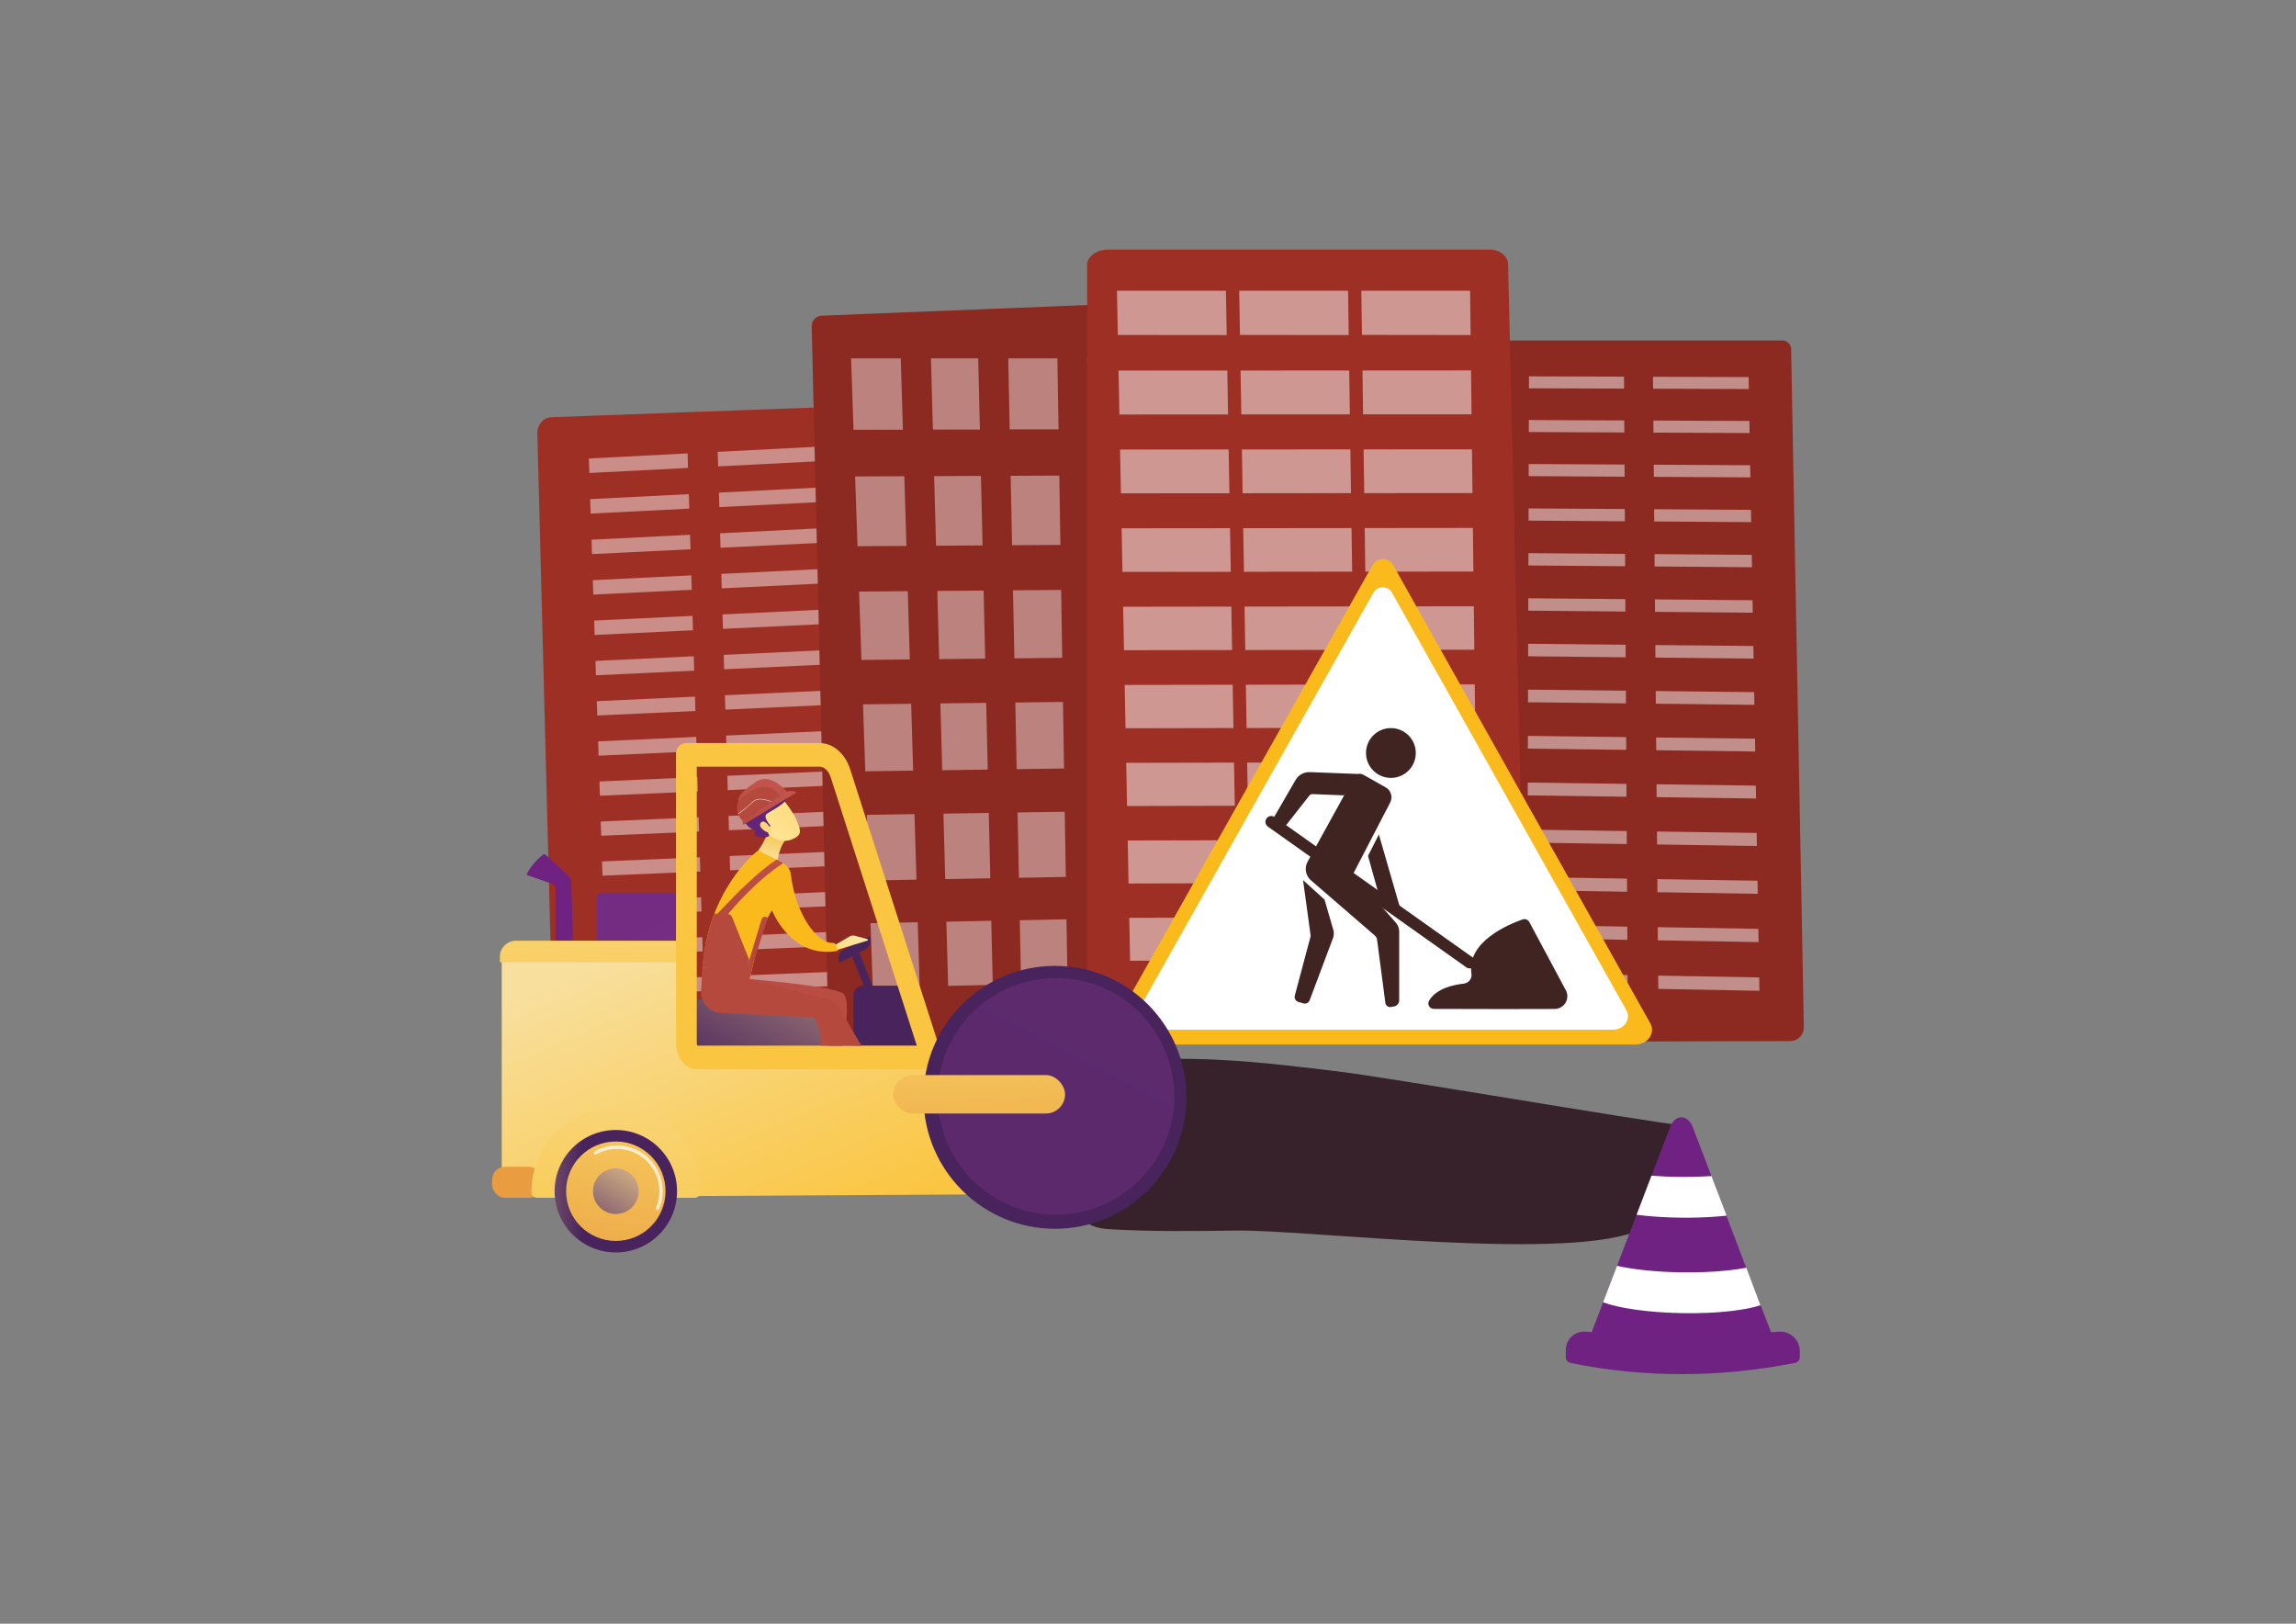 <?xml version="1.0" encoding="UTF-8"?><svg xmlns="http://www.w3.org/2000/svg" xmlns:xlink="http://www.w3.org/1999/xlink" viewBox="0 0 841.89 595.28"><rect x="0" y="0" width="841.89" height="595.28" fill="#808080" stroke="none"/><defs><style>.ad{fill:url(#v);}.ad,.ae,.af,.ag,.ah,.ai,.aj,.ak,.al,.am,.an,.ao,.ap,.aq,.ar,.as,.at,.au,.av,.aw,.ax,.ay,.az,.ba,.bb,.bc,.bd,.be,.bf,.bg,.bh,.bi,.bj,.bk,.bl,.bm,.bn{stroke-width:0px;}.ae{fill:url(#w);}.af{fill:url(#c);}.ag{fill:url(#s);}.ah{fill:url(#y);}.bo{opacity:.5;}.ai{fill:url(#e);}.aj{fill:url(#g);}.ak{fill:url(#i);}.bp{isolation:isolate;}.al{fill:url(#b);}.am{mix-blend-mode:overlay;}.am,.ar,.bd{fill:#fff;}.an{fill:#9e2f24;}.ao{fill:#632575;}.ap{fill:url(#q);}.aq{fill:url(#t);}.ar{opacity:.7;}.as{fill:url(#u);}.at{fill:url(#n);}.au{fill:url(#z);}.bq{opacity:.45;}.av{fill:url(#h);}.aw{fill:#fbba1c;}.ax{fill:url(#j);}.br{opacity:.47;}.ay{fill:url(#d);}.az{fill:url(#f);}.ba{fill:#402422;}.bb{fill:url(#m);}.bc{fill:url(#ab);}.bs{opacity:.42;}.be{fill:url(#r);}.bf{fill:url(#l);opacity:.41;}.bg{fill:url(#aa);}.bh{fill:#702283;}.bi{fill:#8c2920;}.bj{fill:url(#k);}.bk{fill:url(#p);}.bl{fill:url(#ac);}.bm{fill:url(#x);}.bn{fill:url(#o);}</style><linearGradient id="b" x1="624.01" y1="410.31" x2="891.7" y2="385.33" gradientUnits="userSpaceOnUse"><stop offset="0" stop-color="#37212a"/><stop offset="1" stop-color="#611a43"/></linearGradient><linearGradient id="c" x1="246.4" y1="363.62" x2="235.15" y2="340" gradientUnits="userSpaceOnUse"><stop offset="0" stop-color="#7a3489"/><stop offset="1" stop-color="#742b82"/></linearGradient><linearGradient id="d" x1="234.35" y1="346.14" x2="283.45" y2="462.28" gradientUnits="userSpaceOnUse"><stop offset="0" stop-color="#f8df9d"/><stop offset="1" stop-color="#fac540"/></linearGradient><linearGradient id="e" x1="214.64" y1="276.64" x2="219.12" y2="403.98" xlink:href="#d"/><linearGradient id="f" x1="315.96" y1="307.98" x2="262.9" y2="402.12" gradientUnits="userSpaceOnUse"><stop offset="0" stop-color="#e6c28b"/><stop offset="1" stop-color="#49245c"/></linearGradient><linearGradient id="g" x1="8574.07" y1="607.19" x2="8546.94" y2="648.43" gradientTransform="translate(8490.62 2369.79) rotate(-162.45) scale(.97 -.81) skewX(7.65)" xlink:href="#f"/><linearGradient id="h" x1="8698.08" y1="293.62" x2="8671.8" y2="333.56" gradientTransform="translate(8133.29 4090.3) rotate(-152.13) scale(1 -1)" xlink:href="#f"/><linearGradient id="i" x1="372.94" y1="309.25" x2="358.39" y2="330.08" xlink:href="#f"/><linearGradient id="j" x1="413.78" y1="68.28" x2="373.83" y2="157.29" xlink:href="#d"/><linearGradient id="k" x1="376.28" y1="282.7" x2="378.85" y2="311.8" xlink:href="#f"/><linearGradient id="l" x1="418.4" y1="341.87" x2="311.66" y2="547.36" xlink:href="#c"/><linearGradient id="m" x1="357.5" y1="374.8" x2="361.98" y2="451.87" gradientUnits="userSpaceOnUse"><stop offset="0" stop-color="#f7cb5e"/><stop offset="1" stop-color="#e99d40"/></linearGradient><linearGradient id="n" x1="215.62" y1="374.49" x2="210.36" y2="386.4" xlink:href="#m"/><linearGradient id="o" x1="228.44" y1="348.57" x2="224.48" y2="481.04" xlink:href="#d"/><linearGradient id="p" x1="-6505.36" y1="436.72" x2="-6460.47" y2="436.72" gradientTransform="translate(6673.99)" xlink:href="#f"/><linearGradient id="q" x1="230.9" y1="405.07" x2="218.25" y2="483.71" gradientTransform="translate(41.38 -19.02) rotate(5.31)" xlink:href="#m"/><linearGradient id="r" x1="-6439.95" y1="423.22" x2="-6462.77" y2="460.61" gradientTransform="translate(2772.3 6376.86) rotate(70.67)" xlink:href="#f"/><linearGradient id="s" x1="6283.82" y1="271.23" x2="6286.87" y2="263.53" gradientTransform="translate(-5970.62 998.49) rotate(-8.71)" gradientUnits="userSpaceOnUse"><stop offset="0" stop-color="#fbdf9c"/><stop offset="1" stop-color="#f7cb5e"/></linearGradient><linearGradient id="t" x1="5547.41" y1="130.33" x2="5561.03" y2="130.33" gradientTransform="translate(-5031.63 1869.15) rotate(-17.26)" gradientUnits="userSpaceOnUse"><stop offset="0" stop-color="#ffdd81"/><stop offset="1" stop-color="#fee8a6"/></linearGradient><linearGradient id="u" x1="7449.11" y1="1551.17" x2="7433.78" y2="1562.9" gradientTransform="translate(-7297.01 888.82) rotate(-16.22)" xlink:href="#t"/><linearGradient id="v" x1="7447.21" y1="1548.69" x2="7431.88" y2="1560.41" gradientTransform="translate(-7297.01 888.82) rotate(-16.22)" xlink:href="#s"/><linearGradient id="w" x1="303.48" y1="311.2" x2="284.65" y2="394.51" gradientUnits="userSpaceOnUse"><stop offset="0" stop-color="#c1544c"/><stop offset="1" stop-color="#b5493d"/></linearGradient><linearGradient id="x" x1="317.27" y1="319.01" x2="295.21" y2="355.15" xlink:href="#w"/><linearGradient id="y" x1="289.46" y1="302.03" x2="267.4" y2="338.17" xlink:href="#w"/><linearGradient id="z" x1="292.97" y1="304.17" x2="270.91" y2="340.31" xlink:href="#w"/><linearGradient id="aa" x1="298.46" y1="250.96" x2="293.9" y2="260.85" xlink:href="#w"/><linearGradient id="ab" x1="280.49" y1="287.2" x2="277.27" y2="301.86" xlink:href="#w"/><linearGradient id="ac" x1="282" y1="291.77" x2="282.16" y2="303.69" xlink:href="#w"/></defs><g class="bp"><g id="a"><path class="bi" d="M656.76,128c-.03-1.76-1.47-3.17-3.23-3.17h-106.65c-1.78,0-3.67,1.46-3.67,3.24v248.9c0,1.33.75,2.61,1.7,3.54.94.94,2.33,1.46,3.66,1.46l107.82-.29c1.34,0,2.65-.55,3.59-1.5.94-.96,1.47-2.26,1.44-3.6l-4.66-248.58Z"/><g class="br"><polygon class="am" points="595.52 142.47 560.63 142.35 560.64 137.98 595.49 138.09 595.52 142.47"/><polygon class="am" points="595.61 158.55 560.58 158.39 560.59 153.99 595.58 154.14 595.61 158.55"/><polygon class="am" points="595.71 174.76 560.53 174.56 560.54 170.12 595.68 170.31 595.71 174.76"/><polygon class="am" points="595.8 191.11 560.48 190.87 560.5 186.39 595.78 186.62 595.8 191.11"/><polygon class="am" points="595.9 207.59 560.43 207.31 560.45 202.8 595.88 203.06 595.9 207.59"/><polygon class="am" points="596.1 240.97 560.33 240.6 560.35 236.01 596.07 236.37 596.1 240.97"/><polygon class="am" points="596.41 292.1 560.18 291.6 560.2 286.9 596.38 287.38 596.41 292.1"/><polygon class="am" points="596 224.21 560.38 223.88 560.4 219.34 595.97 219.65 596 224.21"/><polygon class="am" points="596.2 257.87 560.28 257.46 560.3 252.83 596.17 253.23 596.2 257.87"/><polygon class="am" points="596.3 274.91 560.23 274.46 560.25 269.79 596.28 270.24 596.3 274.91"/><polygon class="am" points="596.51 309.44 560.13 308.9 560.15 304.15 596.48 304.68 596.51 309.44"/><polygon class="am" points="596.61 326.92 560.08 326.33 560.09 321.55 596.58 322.12 596.61 326.92"/><polygon class="am" points="596.72 344.56 560.03 343.92 560.04 339.1 596.69 339.72 596.72 344.56"/><polygon class="am" points="596.82 362.35 559.97 361.66 559.99 356.79 596.79 357.46 596.82 362.35"/><polygon class="am" points="641.26 142.63 606.15 142.51 606.11 138.13 641.18 138.24 641.26 142.63"/><polygon class="am" points="641.54 158.76 606.29 158.6 606.25 154.18 641.46 154.33 641.54 158.76"/><polygon class="am" points="641.83 175.02 606.43 174.82 606.39 170.37 641.75 170.56 641.83 175.02"/><polygon class="am" points="642.12 191.42 606.57 191.18 606.53 186.69 642.04 186.92 642.12 191.42"/><polygon class="am" points="642.41 207.96 606.71 207.67 606.68 203.15 642.33 203.42 642.41 207.96"/><polygon class="am" points="643 241.45 607 241.08 606.96 236.48 642.92 236.83 643 241.45"/><polygon class="am" points="643.91 292.75 607.45 292.25 607.41 287.53 643.82 288.02 643.91 292.75"/><polygon class="am" points="642.7 224.63 606.86 224.31 606.82 219.74 642.62 220.06 642.7 224.63"/><polygon class="am" points="643.3 258.4 607.15 257.99 607.11 253.35 643.22 253.75 643.3 258.4"/><polygon class="am" points="643.6 275.51 607.3 275.05 607.26 270.37 643.52 270.81 643.6 275.51"/><polygon class="am" points="644.21 310.15 607.6 309.6 607.56 304.84 644.13 305.37 644.21 310.15"/><polygon class="am" points="644.52 327.69 607.75 327.1 607.71 322.3 644.44 322.88 644.52 327.69"/><polygon class="am" points="644.84 345.39 607.9 344.75 607.86 339.91 644.75 340.53 644.84 345.39"/><polygon class="am" points="645.15 363.24 608.06 362.55 608.01 357.67 645.06 358.34 645.15 363.24"/></g><path class="an" d="M318.62,154.69c-.02-1.59-.6-3.09-1.6-4.19-1-1.09-2.33-1.68-3.71-1.63l-111.3,4.1c-2.83.1-5.06,2.83-4.97,6.1l5.49,212.41c.08,3.22,2.39,5.78,5.19,5.75l109.8-.39c1.37-.02,1.94-1.49,2.9-2.62.96-1.13,1.48-2.66,1.46-4.23l-3.25-215.29Z"/><g class="bq"><polygon class="am" points="216.1 173.4 215.92 168.09 252.13 166.22 252.29 171.55 216.1 173.4"/><polygon class="am" points="216.58 188.29 216.41 182.99 252.58 181.16 252.74 186.47 216.58 188.29"/><polygon class="am" points="217.07 203.15 216.9 197.86 253.03 196.06 253.2 201.37 217.07 203.15"/><polygon class="am" points="217.55 217.98 217.38 212.7 253.49 210.94 253.65 216.23 217.55 217.98"/><polygon class="am" points="218.04 232.79 217.87 227.51 253.94 225.78 254.1 231.07 218.04 232.79"/><polygon class="am" points="219 262.31 218.83 257.06 254.84 255.4 255 260.66 219 262.31"/><polygon class="am" points="220.45 306.4 220.28 301.17 256.19 299.61 256.35 304.85 220.45 306.4"/><polygon class="am" points="218.52 247.57 218.35 242.3 254.39 240.6 254.55 245.88 218.52 247.57"/><polygon class="am" points="219.49 277.04 219.31 271.79 255.29 270.16 255.45 275.42 219.49 277.04"/><polygon class="am" points="219.97 291.73 219.8 286.5 255.74 284.9 255.9 290.15 219.97 291.73"/><polygon class="am" points="220.93 321.04 220.75 315.82 256.63 314.3 256.79 319.52 220.93 321.04"/><polygon class="am" points="221.4 335.65 221.23 330.45 257.08 328.95 257.24 334.17 221.4 335.65"/><polygon class="am" points="221.88 350.24 221.71 345.04 257.52 343.58 257.68 348.79 221.88 350.24"/><polygon class="am" points="222.36 364.8 222.19 359.61 257.97 358.18 258.13 363.38 222.36 364.8"/><polygon class="am" points="263.32 170.99 263.16 165.66 299.57 163.78 299.72 169.12 263.32 170.99"/><polygon class="am" points="263.76 185.92 263.6 180.6 299.98 178.75 300.13 184.09 263.76 185.92"/><polygon class="am" points="264.2 200.82 264.05 195.51 300.39 193.7 300.54 199.03 264.2 200.82"/><polygon class="am" points="264.65 215.7 264.49 210.4 300.8 208.62 300.95 213.94 264.65 215.7"/><polygon class="am" points="265.09 230.55 264.93 225.26 301.21 223.52 301.35 228.82 265.09 230.55"/><polygon class="am" points="265.97 260.16 265.81 254.89 302.02 253.22 302.17 258.5 265.97 260.16"/><polygon class="am" points="267.28 304.38 267.13 299.14 303.24 297.57 303.39 302.82 267.28 304.38"/><polygon class="am" points="265.53 245.37 265.37 240.09 301.62 238.38 301.76 243.67 265.53 245.37"/><polygon class="am" points="266.41 274.93 266.25 269.67 302.43 268.03 302.58 273.3 266.41 274.93"/><polygon class="am" points="266.85 289.67 266.69 284.42 302.84 282.81 302.98 288.07 266.85 289.67"/><polygon class="am" points="267.72 319.06 267.57 313.83 303.65 312.29 303.79 317.54 267.72 319.06"/><polygon class="am" points="268.16 333.72 268 328.5 304.05 326.99 304.19 332.23 268.16 333.72"/><polygon class="am" points="268.59 348.35 268.44 343.13 304.45 341.66 304.6 346.89 268.59 348.35"/><polygon class="am" points="269.03 362.95 268.87 357.75 304.86 356.31 305 361.52 269.03 362.95"/></g><path class="bi" d="M430.12,116.72c-.02-1.61-.7-3.15-1.87-4.26-1.17-1.11-2.74-1.7-4.36-1.64l-122.56,4.91c-2.1.08-3.75,1.84-3.7,3.94l6.22,262,123.92-1.51c1.59-.02,3.1-.67,4.21-1.81,1.11-1.14,1.72-2.67,1.7-4.26l-3.57-257.39Z"/><g class="bs"><polygon class="bd" points="331.08 157.56 312.97 157.55 312.07 131.37 330.29 131.37 331.08 157.56"/><polygon class="bd" points="359.3 157.49 342.07 157.48 341.36 131.37 358.69 131.37 359.3 157.49"/><polygon class="bd" points="388.15 157.41 370.23 157.41 369.7 131.37 387.72 131.37 388.15 157.41"/><polygon class="bd" points="416.84 157.34 399.02 157.34 398.67 131.37 416.6 131.37 416.84 157.34"/><polygon class="bd" points="332.36 200.14 314.44 200.26 313.55 174.67 331.59 174.6 332.36 200.14"/><polygon class="bd" points="360.28 199.96 343.23 200.07 342.53 174.55 359.69 174.48 360.28 199.96"/><polygon class="bd" points="388.83 199.77 371.1 199.89 370.58 174.44 388.42 174.36 388.83 199.77"/><polygon class="bd" points="417.23 199.59 399.59 199.7 399.25 174.32 416.99 174.25 417.23 199.59"/><polygon class="bd" points="333.61 241.76 315.87 241.94 315.01 216.88 332.86 216.73 333.61 241.76"/><polygon class="bd" points="361.25 241.47 344.37 241.64 343.69 216.64 360.67 216.51 361.25 241.47"/><polygon class="bd" points="389.5 241.17 371.96 241.36 371.44 216.42 389.1 216.28 389.5 241.17"/><polygon class="bd" points="417.61 240.88 400.16 241.06 399.82 216.19 417.38 216.05 417.61 240.88"/><polygon class="bd" points="334.84 282.53 317.28 282.78 316.44 258.22 334.1 258.01 334.84 282.53"/><polygon class="bd" points="362.19 282.14 345.49 282.38 344.82 257.88 361.62 257.68 362.19 282.14"/><polygon class="bd" points="390.16 281.74 372.79 281.99 372.29 257.55 389.77 257.34 390.16 281.74"/><polygon class="bd" points="417.98 281.34 400.71 281.59 400.38 257.22 417.76 257.01 417.98 281.34"/><polygon class="bd" points="336.04 322.49 318.66 322.8 317.83 298.74 335.32 298.46 336.04 322.49"/><polygon class="bd" points="363.12 322 346.59 322.3 345.93 298.29 362.56 298.03 363.12 322"/><polygon class="bd" points="390.81 321.5 373.61 321.81 373.12 297.86 390.42 297.59 390.81 321.5"/><polygon class="bd" points="418.35 321 401.25 321.31 400.92 297.42 418.13 297.15 418.35 321"/><polygon class="bd" points="337.22 361.66 320.02 362.03 319.2 338.44 336.51 338.1 337.22 361.66"/><polygon class="bd" points="364.03 361.07 347.66 361.43 347.01 337.9 363.48 337.57 364.03 361.07"/><polygon class="bd" points="391.44 360.47 374.42 360.84 373.93 337.37 391.06 337.03 391.44 360.47"/><polygon class="bd" points="418.71 359.88 401.78 360.25 401.46 336.83 418.5 336.5 418.71 359.88"/></g><path class="an" d="M552.99,96.85c-.07-2.94-3.09-5.35-6.8-5.35h-140.12c-3.76,0-7.45,2.54-7.45,5.52v266.01c0,1.43,1.04,2.8,2.32,3.82,1.28,1.01,3.18,1.58,4.98,1.57l146.5-.32c1.82,0,3.61-.59,4.88-1.62,1.28-1.03,1.99-2.46,1.96-3.9l-6.28-265.72Z"/><g class="bo"><polygon class="bd" points="449.8 122.84 409.88 122.8 409.57 106.59 449.52 106.59 449.8 122.84"/><polygon class="bd" points="494.54 122.84 454.66 122.79 454.39 106.59 494.31 106.59 494.54 122.84"/><polygon class="bd" points="539.24 122.83 499.4 122.78 499.17 106.59 539.05 106.59 539.24 122.83"/><polygon class="bd" points="450.3 151.94 410.45 151.96 410.14 135.85 450.02 135.84 450.3 151.94"/><polygon class="bd" points="494.96 151.91 455.16 151.93 454.88 135.84 494.73 135.83 494.96 151.91"/><polygon class="bd" points="539.58 151.89 499.81 151.91 499.59 135.83 539.39 135.81 539.58 151.89"/><polygon class="bd" points="450.8 180.83 411.02 180.86 410.7 164.82 450.52 164.79 450.8 180.83"/><polygon class="bd" points="495.38 180.79 455.64 180.83 455.37 164.79 495.15 164.76 495.38 180.79"/><polygon class="bd" points="539.92 180.76 500.23 180.79 500 164.76 539.73 164.73 539.92 180.76"/><polygon class="bd" points="451.29 209.63 411.58 209.67 411.27 193.68 451.02 193.64 451.29 209.63"/><polygon class="bd" points="495.8 209.57 456.13 209.62 455.86 193.64 495.57 193.6 495.8 209.57"/><polygon class="bd" points="540.26 209.52 500.63 209.57 500.41 193.59 540.07 193.55 540.26 209.52"/><polygon class="bd" points="451.78 238.32 412.15 238.38 411.83 222.44 451.51 222.39 451.78 238.32"/><polygon class="bd" points="496.22 238.25 456.62 238.31 456.35 222.38 495.98 222.33 496.22 238.25"/><polygon class="bd" points="540.6 238.19 501.04 238.25 500.82 222.33 540.41 222.27 540.6 238.19"/><polygon class="bd" points="452.28 266.91 412.71 266.99 412.39 251.1 452 251.04 452.28 266.91"/><polygon class="bd" points="496.63 266.84 457.1 266.91 456.83 251.03 496.4 250.97 496.63 266.84"/><polygon class="bd" points="540.94 266.76 501.45 266.83 501.22 250.96 540.75 250.9 540.94 266.76"/><polygon class="bd" points="452.77 295.41 413.26 295.5 412.95 279.67 452.49 279.59 452.77 295.41"/><polygon class="bd" points="497.04 295.32 457.58 295.4 457.31 279.58 496.82 279.51 497.04 295.32"/><polygon class="bd" points="541.28 295.22 501.85 295.31 501.63 279.5 541.09 279.42 541.28 295.22"/><polygon class="bd" points="453.26 323.81 413.82 323.91 413.51 308.13 452.98 308.05 453.26 323.81"/><polygon class="bd" points="497.46 323.7 458.06 323.8 457.8 308.03 497.23 307.95 497.46 323.7"/><polygon class="bd" points="541.61 323.6 502.26 323.69 502.03 307.93 541.43 307.85 541.61 323.6"/><polygon class="bd" points="453.74 352.11 414.38 352.22 414.07 336.5 453.47 336.4 453.74 352.11"/><polygon class="bd" points="497.87 351.99 458.54 352.1 458.27 336.39 497.64 336.29 497.87 351.99"/><polygon class="bd" points="541.95 351.87 502.66 351.98 502.44 336.27 541.76 336.17 541.95 351.87"/></g><path class="aw" d="M599.69,382.93h-184.42c-5.03,0-8.3-4.71-6.05-8.71l94.18-167.25c1.51-2.68,5.82-2.68,7.32,0l94.39,168.15c2.02,3.59-.92,7.81-5.43,7.81Z"/><path class="bd" d="M591.4,377.51h-168.05c-4.58,0-7.56-4.29-5.51-7.94l85.83-152.42c1.38-2.44,5.3-2.44,6.67,0l86.02,153.23c1.84,3.27-.84,7.12-4.95,7.12Z"/><circle class="ba" cx="510.01" cy="276.06" r="9.13"/><path class="ba" d="M511.73,338.16l-15.62-17.65,13.64-26.29c1.04-2,.3-4.46-1.66-5.56l-8.11-4.58c-.6-.34-1.31-.42-1.97-.24-.66.19-1.22.63-1.55,1.23l-16.99,30.83c-1.26,2.28-.75,5.14,1.22,6.84l23.39,20.21c.48.41.79.99.87,1.61l3.04,23.15c.06.47.31.89.7,1.17s.86.39,1.33.3l1.14-.2c1.06-.19,1.89-1.12,1.89-2.19v-25.35c0-1.21-.51-2.38-1.31-3.29Z"/><path class="ba" d="M488.88,340.86l-3.2-11.04-7.88-7.16,2.75,20.14c.03.23.02.47-.04.69l-5.74,21.52c-.26.99.31,2,1.29,2.3l1.86.55c.95.28,1.96-.22,2.3-1.15l8.55-22.75c.37-1,.42-2.08.12-3.11Z"/><path class="ba" d="M480.28,283.07c-2.14-.08-4.15,1.02-5.22,2.88l-8.9,15.36,4.94,1.83,9.01-11.47c.28-.36.71-.56,1.16-.54l11.57.46,6.41-7.79-18.98-.73Z"/><polygon class="ba" points="505.6 305.93 501.62 313.78 505.6 328.07 513.23 332.34 505.6 305.93"/><path class="ba" d="M538.91,355.04c-.43,0-.86-.13-1.24-.4l-72.75-51.58c-.97-.69-1.2-2.03-.51-3,.69-.97,2.03-1.2,3-.51l72.75,51.58c.97.69,1.2,2.03.51,3-.42.59-1.08.91-1.76.91Z"/><path class="ba" d="M574.15,363.04l-13.39-25.02c-.47-.87-1.5-1.28-2.43-.95-5.13,1.79-20.44,8.12-18.81,19.72h0c.18.9-.03,1.82-.56,2.54-.53.73-1.35,1.2-2.25,1.29-3.92.42-10.03,1.79-12.69,6.22-.37.62-.38,1.39-.03,2.02.36.63,1.02,1.02,1.74,1.02,18.65.09,35.12.06,44.32.02,1.64,0,3.16-.87,4-2.28.84-1.41.88-3.15.1-4.6Z"/><path class="al" d="M396.07,440.03c.58,2.02.25,4.27,1.11,6.19,1.57,3.46,6.07,4.22,9.86,4.44,15.43.9,30.91.69,46.37.49,27.08-.36,125.37,11.98,149.19-.9,7.11-3.84,14.42-10.28,13.63-18.32-.44-4.48-3.35-9.27-1.01-13.12,1.22-2.01,3.77-4.34,2.2-6.1-18.87-2.29-107.74-17.59-126.61-19.88-28.16-3.42-56.86-6.9-85.15-2.79-8.37,1.22-19.68,2.25-25.55,9.26-4.4,5.25-8.31,18.15-6.05,24.59,3.51,9.99,19.22,6.35,22.01,16.14Z"/><rect class="af" x="218.9" y="327.41" width="29.66" height="19.18" rx="1.5" ry="1.5"/><path class="bh" d="M193.57,320.95l9,3.1c.67.23,1.12.86,1.12,1.58v23.65l6.58-.46-.79-25.27c-.03-.91-.42-1.77-1.08-2.39l-8.3-7.76c-.28-.26-.71-.28-1.01-.05-2.49,1.95-4.37,4.26-5.83,6.81-.17.3-.02.68.3.79Z"/><path class="ay" d="M251.5,388.78v-40.16h-67.52v79.31c0,1.66-.24,10.94,1.43,10.94l175.97-.99-20.47-49.1h-89.41Z"/><path class="ai" d="M189.2,344.88h61.85v7.91h-67.75v-2.01c0-3.26,2.64-5.9,5.9-5.9Z"/><rect class="az" x="252.38" y="366.38" width="49.01" height="21.84"/><rect class="aj" x="314.65" y="348.47" width="2.94" height="14.77" transform="translate(-109.32 142.4) rotate(-21.74)"/><path class="av" d="M309.79,346.28h10.69c0,1.96-1.59,3.55-3.55,3.55h-10.69c0-1.96,1.59-3.55,3.55-3.55Z" transform="translate(-126.37 186.89) rotate(-27.87)"/><path class="ak" d="M340.63,386.81h-27.69v-21.85c0-1.98,1.61-3.59,3.59-3.59h14.1l10.01,25.44Z"/><path class="ax" d="M247.88,382.4v-106.19c0-2.1,1.7-3.8,3.8-3.8h48.8c4.97,0,9.39,3.78,11.26,9.62l31.88,99.33c.82,2.54.5,5.36-.84,7.54-1.22,1.98-3.08,3.11-5.12,3.11h-82.03c-4.28,0-7.76-4.31-7.76-9.61ZM304.61,285c-.77-2.39-2.38-3.93-4.12-3.93h-45v101.33c0,.5.17.83.27.95h80.41l-31.56-98.35Z"/><circle class="bj" cx="386.83" cy="402.3" r="48.19"/><circle class="bf" cx="387.2" cy="401.93" r="43.37"/><rect class="bb" x="327.52" y="394.14" width="63.02" height="14.09" rx="7.04" ry="7.04"/><rect class="at" x="180.47" y="427.76" width="18.29" height="11.37" rx="4.67" ry="4.67"/><path class="bn" d="M254.7,439.12c1.12,0,2.06-.9,2.06-2.02,0,0,0-.01,0-.02,0-17.1-13.86-30.96-30.96-30.96s-30.96,13.86-30.96,30.96c0,0,0,.01,0,.02,0,1.12.94,2.02,2.06,2.02h57.8Z"/><circle class="bk" cx="225.81" cy="436.72" r="22.45"/><circle class="ap" cx="225.81" cy="436.72" r="18.23" transform="translate(-39.45 22.77) rotate(-5.31)"/><path class="ar" d="M241.12,443.64c.25,0,.48-.15.59-.39.87-2.07,1.32-4.27,1.32-6.53,0-9.25-7.53-16.78-16.78-16.78-2.87,0-5.7.74-8.19,2.13-.31.17-.42.56-.24.87.17.31.56.42.87.24,2.3-1.29,4.92-1.97,7.57-1.97,8.55,0,15.5,6.95,15.5,15.5,0,2.09-.41,4.12-1.22,6.03-.14.32.01.7.34.84.08.03.17.05.25.05Z"/><circle class="be" cx="225.81" cy="436.72" r="8.36" transform="translate(-261.04 505.24) rotate(-70.67)"/><path class="ag" d="M282.65,302.87s-2.57,6.77-5.7,10.33l8.06,3s.66-6.85,4.19-9.36l-6.55-3.97Z"/><path class="aq" d="M304.86,347.28l1.62-1.02,4.99-2.92c.6-.35,1.32-.45,1.99-.27l4.61,1.23c.27.07.27.44.01.52l-11.86,3.67-1.36-1.21Z"/><path class="as" d="M286.81,292.67s4.29,5.17,5.37,8.22c1.08,3.05,2.33,4.87-1.08,6.54-3.41,1.67-6.95.76-9.49-1.86,0,0-3.95-4.02-3.94-6.14,0-2.12,9.14-6.77,9.14-6.77Z"/><path class="ao" d="M288.01,291.66c-1.14-1.15-3.15-2.78-4.92-2.37-.53.12-1.03.36-1.52.59-3.05,1.46-7.69,4.22-6.61,8.3.05.2-.12.36-.32.31-.38-.1-.94-.05-1.46.75-.92,1.38.35,3.88,3.65,5.29.16.07.21.26.1.39-.39.46-.89,1.41,1.26,1.87,2.21.47,3.3.03,3.7-.21.11-.06.15-.19.11-.31l-.96-2.66c-.05-.14.03-.29.17-.33l.97-.28.45-.13s-2.98-3.29-1.54-4.44c1.34-1.06,8-4.16,7.29-6.24-.07-.21-.23-.37-.38-.53Z"/><path class="ad" d="M282.47,303.53s-2.08-3.49-3.47-1.94c-1.39,1.55,2.11,3.98,3.51,3.72l-.05-1.78Z"/><path class="ae" d="M300.82,383.39h8.15c1.67-9.2,2.51-18.16-.18-19.42-5.77-2.72-33.91-5.01-33.91-5.01l-5.42,6.3,30.46,4.98c.98,2.24,1.12,7.45.9,13.15Z"/><path class="aw" d="M257.51,359.22s9.22,3.2,17.37-.27c0,0,4.28-20.15,8.2-25.2,0,0,6.86,17.76,23.82,14.91.21-.03.33-.25.26-.45l-.66-1.81c-.16-.45-.61-.75-1.09-.72-5.73.29-13.7-10.45-15.42-25.04-.35-3-2.46-4.28-6.46-6.12-2.49-1.14-4-1.95-4.78-2.4-.43-.25-.97-.2-1.34.12-3.49,2.94-19.72,18.13-19.9,46.98Z"/><path class="bm" d="M307.78,369.58c-1.02-1.68-2.65-2.89-4.55-3.38l-28.35-7.25,1.37-5.89,5.26-16.59-.17-.12c-.76-.55-1.83-.18-2.1.71l-4.99,16.54c-.21.72-.86,1.21-1.61,1.21h-15.13l-.37,7.29c-.06.54-.1,1.13-.09,1.76.05,4.05,3.31,7.34,7.36,7.55l33.26,1.52c.7.03,1.3.52,1.47,1.2.38,1.48,1.49,4.45,4.71,9.27h12.02l-8.09-13.81Z"/><path class="ah" d="M287.17,316.43c-7.19,4.71-14.19,11.48-21.05,19.65l-3.7-.41c8.09-8.7,15.81-16.29,22.37-20.54l2.38,1.29Z"/><path class="au" d="M261.93,334.98l4.82.09c.75.01,1.41.47,1.69,1.16l6.3,15.74-.96,3.68-16.27-.83c.57-6.52,1.9-13.12,4.42-19.83Z"/><path class="bg" d="M288.35,290.11s-6.35-7.45-14.06-.9c-7.71,6.55-1.93,11.81-1.93,11.81l15.99-10.92Z"/><path class="bc" d="M270.76,293.77s8.87-10.19,15.41-2.17c1.84-1.25,2.19-1.49,2.19-1.49,0,0-5.82-7.18-11.27-3.41-5.45,3.77-6.65,5.33-6.32,7.08Z"/><path class="ar" d="M283.09,294s-.06.03-.1.02l-.07-.02c-1.7-.54-4.54-1.46-6.13-.43-.77.49-1.48,1.16-2.17,1.8-.49.45-.99.92-1.5,1.32-.7.55-1.48,1.14-2.37,1.81h0s-.11.03-.15-.02c-.04-.05-.03-.12.02-.15.89-.67,1.66-1.26,2.37-1.81.51-.4,1.01-.86,1.49-1.31.7-.65,1.42-1.32,2.2-1.82,1.67-1.08,4.58-.15,6.31.41l.07.02c.06.02.09.08.07.14,0,.02-.02.04-.04.06Z"/><path class="bl" d="M272.64,302.37l19.04-11.62c.12-.07.18-.21.15-.35-.03-.14-.14-.24-.28-.26-1.12-.15-2.95-.3-3.6.14-2.06,1.42-15.59,10.75-15.59,10.75,0,0-.34.24.27,1.34Z"/><path class="bh" d="M658.09,499.69c-27.49,5.36-54.9,5.55-82.09.02-1.03-.21-1.85-.99-1.85-2.05v-2.77c0-3.93,3.36-7.02,7.28-6.69,23.75,1.97,47.34,1.93,70.77.03,4.18-.34,7.75,2.95,7.75,7.14v2.28c0,1.06-.83,1.85-1.87,2.05Z"/><path class="bh" d="M650.25,490.56c0,3.07-9.66,5.46-23,6.08-3.37.16-6.97.2-10.7.11-18.36-.42-33.11-3.84-33.11-7.62,0-.09.01-.27.03-.27h-.03s.08-.18.08-.18c.02-.06.04-.12.07-.18l4.23-11.07,5.11-13.35,7.16-18.72,5.48-14.33,6.82-17.81c.85-2.23,2.43-3.62,4.14-3.62.23,0,.46.02.68.07,1.44.31,2.73,1.61,3.47,3.55l6.87,17.94,5.49,14.52,7.24,19.09h0s5.2,13.72,5.2,13.72h0s.08.01.08.01l4.33,11.15c.19.3.34.6.34.91Z"/><path class="bd" d="M645.58,478.5c-4.18,1.4-10.86,2.4-18.86,2.78-3.22.15-6.63.2-10.19.13-12.33-.23-23.03-1.82-28.72-3.98l5.12-13.36c5.99,1.35,14.33,2.26,23.61,2.39,3,.05,5.92,0,8.71-.11,5.86-.23,11.02-.79,15.09-1.59l5.16,13.72h0s.08.01.08.01Z"/><path class="bd" d="M633.11,445.68c-3.19.34-6.7.58-10.42.68-1.99.06-4.05.08-6.14.06-6-.06-11.62-.44-16.46-1.06l5.48-14.33c3.43.27,7.12.43,10.98.45,1.36,0,2.7,0,4.02-.03,2.42-.05,4.76-.14,6.99-.29l5.55,14.52Z"/></g></g></svg>